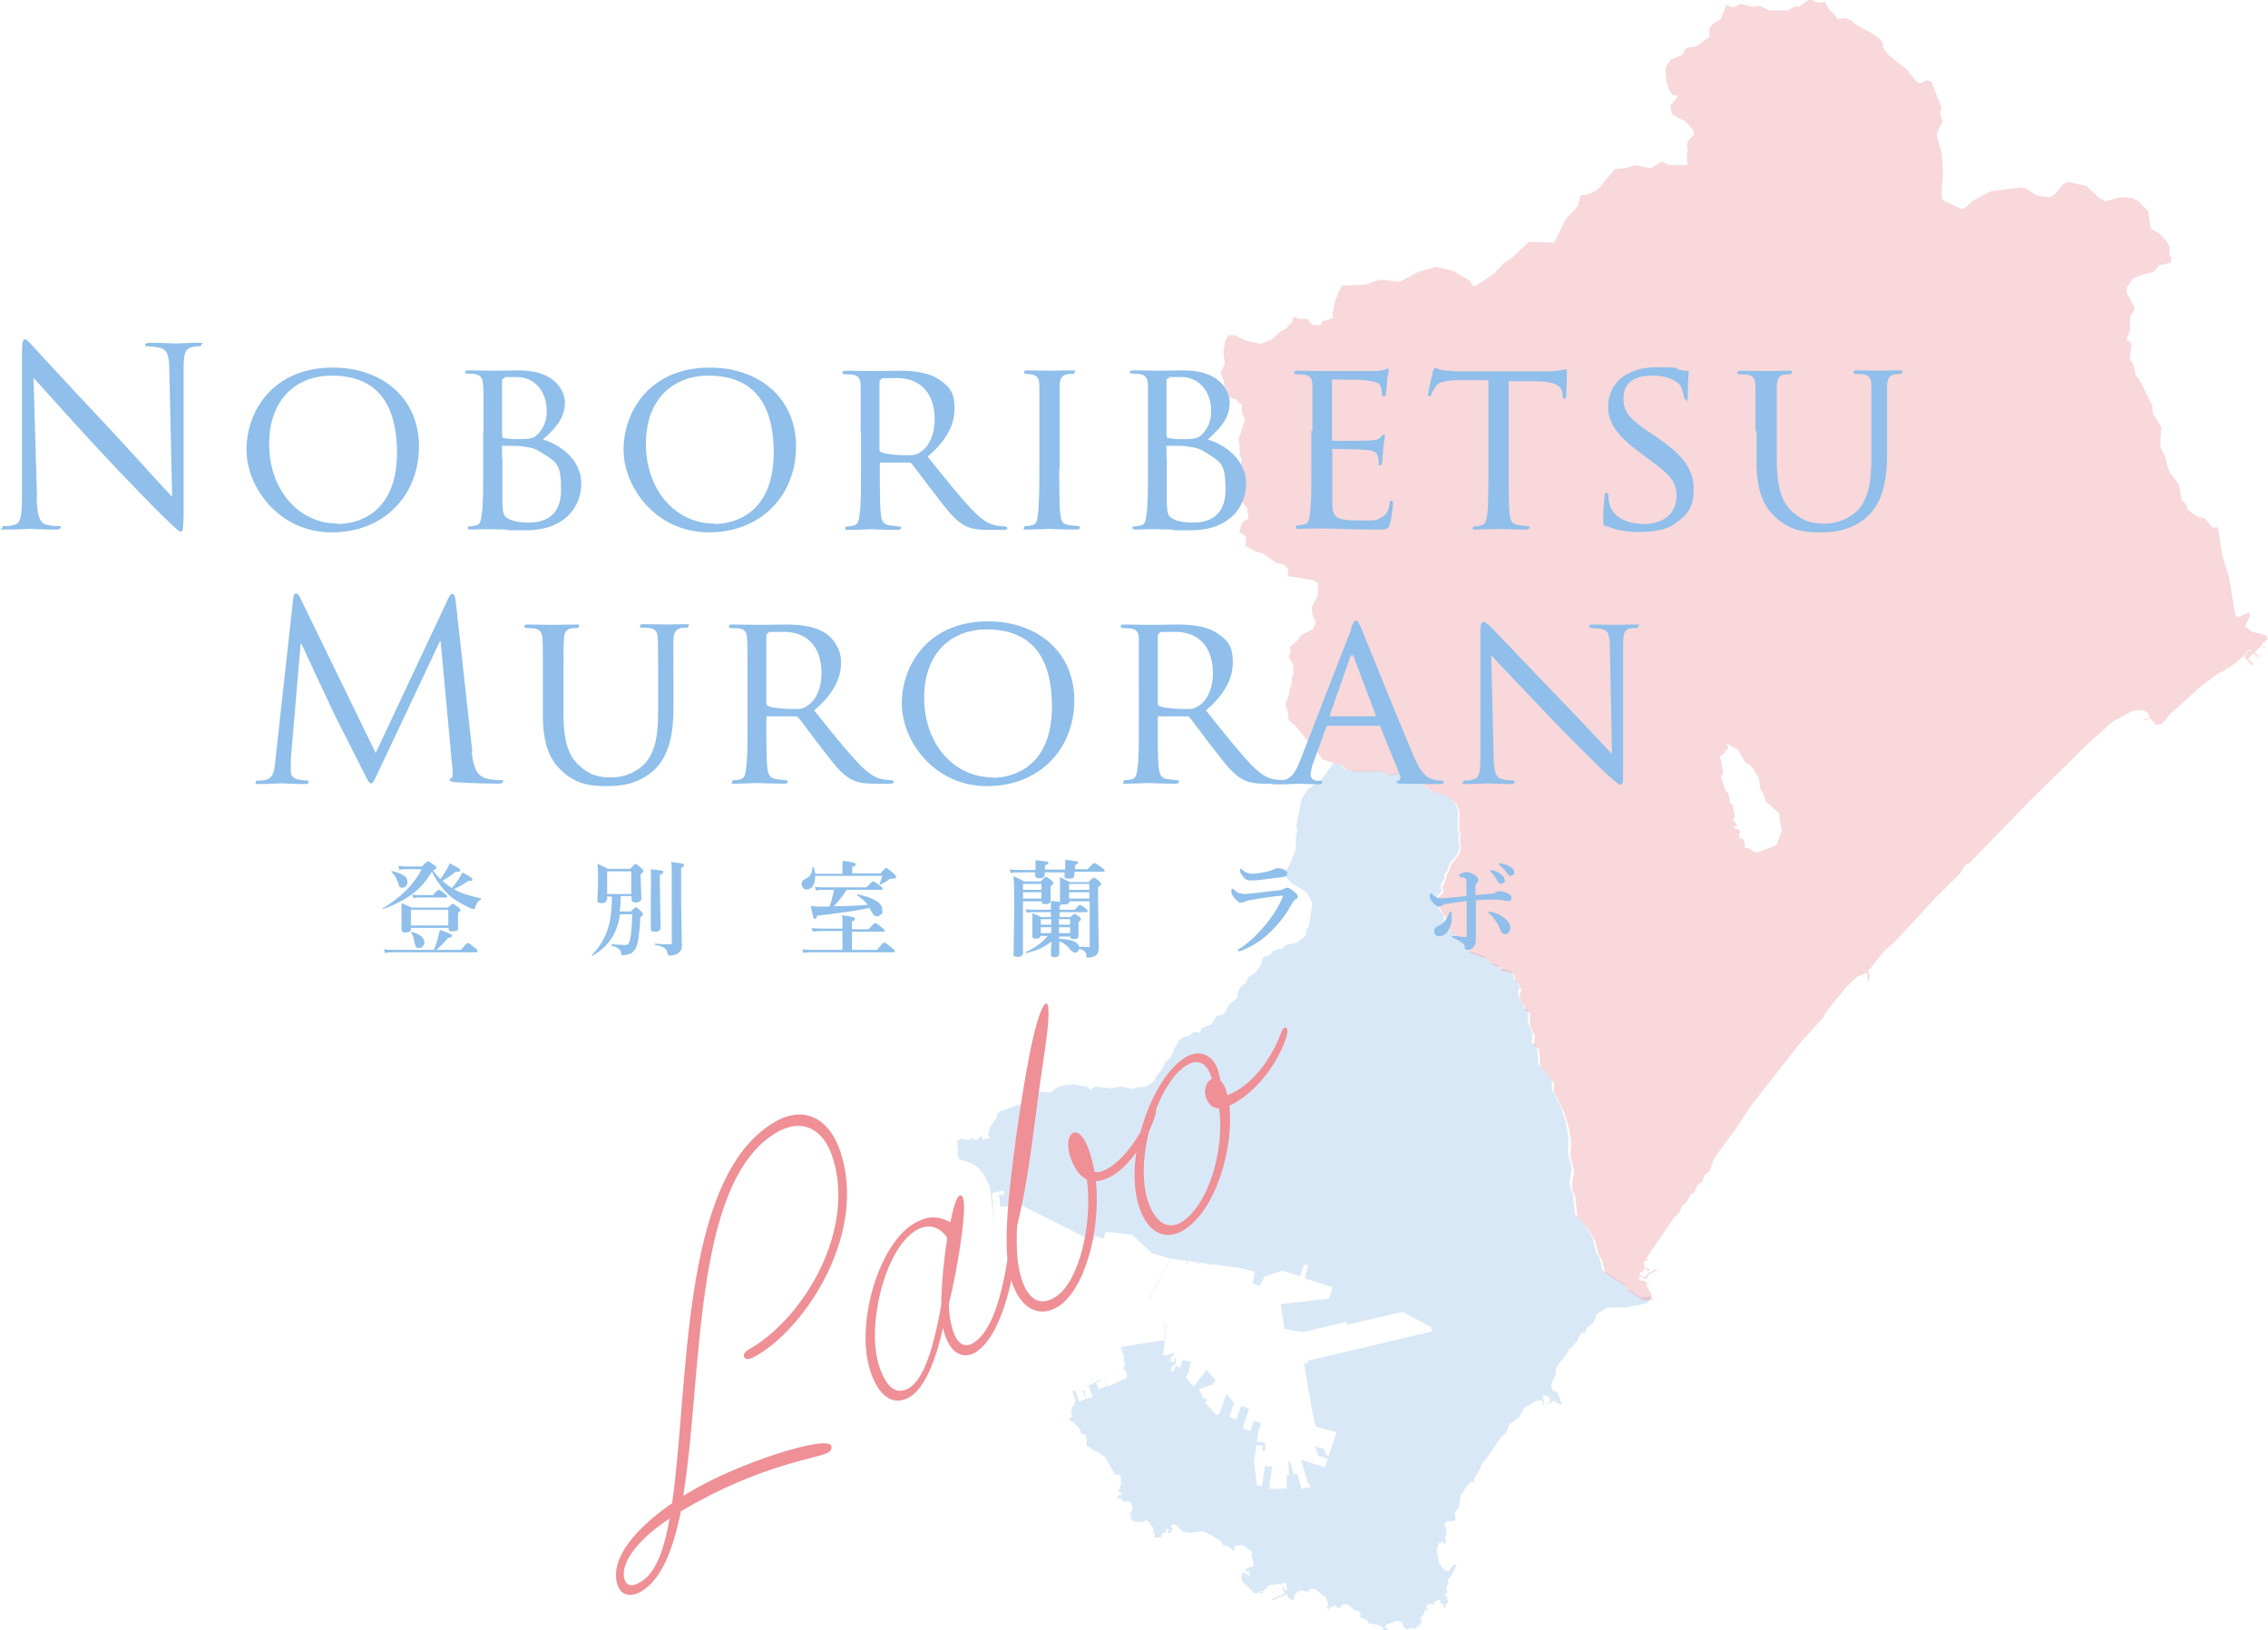 <?xml version="1.0" encoding="UTF-8"?>
<svg xmlns="http://www.w3.org/2000/svg" version="1.1" viewBox="0 0 649.6 467">
  <defs>
    <style>
      .cls-1 {
        fill: #8fbfea;
      }

      .cls-2 {
        fill: #a0c7ea;
      }

      .cls-2, .cls-3 {
        fill-rule: evenodd;
        isolation: isolate;
        opacity: .4;
      }

      .cls-4 {
        fill: #ef8f96;
      }

      .cls-3 {
        fill: #ef9ea4;
      }
    </style>
  </defs>
  <!-- Generator: Adobe Illustrator 28.7.3, SVG Export Plug-In . SVG Version: 1.2.0 Build 164)  -->
  <g>
    <g id="_レイヤー_1" data-name="レイヤー_1">
      <g id="_レイヤー_1-2" data-name="_レイヤー_1">
        <g>
          <polygon class="cls-2" points="473 371.3 470.1 371.7 466 369.1 465 367.7 459 363.9 458.1 360.3 457.1 358.7 456.2 354.7 454 351 451.1 347.8 450.5 342 449.7 339.8 449.6 338.2 450.2 334.7 449.1 330.3 449.3 326 448.5 321.7 447.2 317.5 444.5 312 444.5 309.4 440.6 304.8 440.2 299.8 438.7 298.7 439 296.1 437.7 293.1 437.7 289.4 436.4 288.5 436.3 287.7 435 285.4 434.7 284 435.3 282.9 434.5 281.2 433.6 280.3 433.1 278.5 432.5 278 429.4 277.4 429.4 276.5 426.9 275.8 425.3 274 420.6 272.4 419.7 270.8 417.1 268.7 416.6 267.4 415.1 266.3 413.7 264.1 413.5 262.1 412.7 261.3 411.8 259.3 411.6 256.8 413 255.2 412.6 253.7 413.8 251.5 413.7 250.4 414.4 249.8 415.2 247.5 417.5 244.5 418.1 242.7 417.7 240.5 418 238.8 417.5 237.6 417.6 232 416.8 230.2 415.7 228.9 413.4 227.6 410.2 226.7 404.6 222.7 400.7 221.2 397.8 222 395.2 220.8 387.2 220.8 385.3 220.4 384.1 219.2 382 218.6 378.7 223 374.6 226.1 372.8 228.8 371.3 236.4 371.6 237.8 371.2 239.3 371.1 243.4 369.3 247.9 367.7 250.4 369.8 252.9 374.3 255.7 375.9 258.7 374.9 265.3 374.1 266.2 374.2 267.5 373.7 268.3 371.4 270.1 368.5 270.6 367 271.9 366.1 271.8 364.5 272.6 363.9 273.5 361.9 274.1 361 276.7 359.4 278.8 357.5 279.9 356.8 281.6 355.3 282.7 354.4 284.6 354.4 285.8 351.7 288.2 351.1 289.8 350.1 290.7 348.5 291 347 293.4 344.2 294.5 343.7 295.8 342 295.6 340.5 296.8 339.2 297 337.8 297.9 336.2 300.7 335.4 302.8 333.6 304.5 333 306.1 331.1 308.4 330.6 309.7 328.2 311.4 326.1 311.4 324.5 312 321.2 311.2 318.1 311.8 313.8 311.2 312.3 312.2 311.3 311.3 307.4 310.6 304 311 302.1 311.9 301 313 297.9 312.8 295.2 314.7 293.8 314.9 292 316.4 286.2 318.5 285.5 319.4 285.6 319.9 283.5 323 283.3 324.1 282.9 324.7 283.6 326.2 282.8 326 281.8 326.6 281.4 326.4 281.3 325.7 280.9 325.6 279.6 326.6 277.9 326 277.6 326.6 275.1 326.2 274.1 326.8 274.4 330 274.2 330.6 274.7 332.1 278.5 333.3 280.3 334.6 281.8 336.4 283.5 339.9 284.9 351.5 284.3 344.4 285.7 344.2 284.3 344.1 284.1 341.8 287.5 341 287.6 342.2 286.3 342.3 286.1 341.8 286.5 345.7 292.6 345.3 312.9 355.5 313.7 354 316.1 354.9 316.7 352.9 324.2 353.7 328.7 357.8 328.1 358.4 328.3 358.5 328.8 357.9 329.9 359 335.1 360.5 329.1 372.1 329.2 372.2 335.2 360.5 340.2 361.2 340.1 361.7 339.5 361.7 339.8 362 340.5 362 340.2 361.9 340.3 361.2 343.2 361.6 342.8 361.9 343 362 343.5 362.1 343.3 361.6 345.5 361.9 345.1 362.2 345.5 362.3 345.6 361.9 347.3 362.4 347.4 362.1 347.5 362.5 347.6 362.2 355.5 363.3 354.8 366.1 355.6 363.3 359.4 364.3 358.8 367.7 360.9 368.3 362.2 365.7 367.2 364 372.8 365.7 372.4 365.4 373.5 362.3 374.7 362.3 373.7 366.2 381.7 368.7 380.7 372 366.8 373.6 367.9 380.7 373.1 381.6 385.5 378.7 385.8 379.5 401.8 375.8 409.9 380.2 410.2 381.4 372.4 390.3 374.5 389.9 374.5 390.4 378.5 389.4 373.5 390.7 375.7 403.6 376.8 408.6 382.8 410.3 381.1 415.4 382.6 415.4 381.1 415.5 380.5 417.1 379.9 416.9 379.2 415.1 376.6 414.3 377.6 417 380.3 417.9 379.5 420.3 372.7 418.2 374.5 424.7 376.4 427.1 375.5 425.9 372.8 426.5 371.6 422.2 370.5 422.4 369.5 418.8 369 418.8 369.2 422.6 368.5 422.6 368.6 426.4 363.7 426.5 363.6 425.2 364.4 420.2 362.3 419.9 361.5 425.7 360 425.5 359.2 418.8 359.9 413.9 361.8 414.2 361.6 415.6 362.3 415.7 362.5 413.9 362.1 413.2 360 412.9 360.3 410.5 361.2 407.7 359.2 407 358.1 409.9 355.9 409.1 357.8 403.5 355.5 402.7 354.1 406.6 352.1 405.9 353.5 402 349.5 397.1 351.3 399.3 350.7 400.8 350.4 400.7 350.7 401 349.3 404.8 348.4 405.5 345.2 401.7 345.7 401.3 345.3 400.5 344.8 400.9 344.5 400.6 345 400.2 344.5 400.4 344.2 400.1 344.6 399.7 343.9 399.2 343.5 397.9 347.1 396.7 348.2 395.5 345.6 392.3 341.9 397.2 340.3 395.5 339.7 394.3 340.2 393.3 340.4 393.4 341.1 390.1 338.6 389.6 338.1 391.8 336.8 391.2 336.1 392.9 335.3 392.7 335.6 391.6 336.9 390.5 336.7 390.2 337.1 389.3 336.5 389.1 336.4 389.6 336.1 389.5 336.4 389.6 336.3 390.2 335.1 390 335.4 388.7 336 388.4 336.2 387.6 337.5 387.9 336.2 387.5 334.4 388.2 333.1 388.1 334.1 379.8 332.4 378 333.9 379.9 333.5 383.9 321.1 385.8 321.1 386.2 320.6 386.3 321.1 386.3 322.1 389 321.8 389.2 322.3 391.1 321.9 391.2 321.8 392.3 313.7 393.5 322 392.3 322.5 392.8 322.8 394.3 322.5 394.8 317.6 397.1 317.2 396.9 316.2 394.3 316.4 395.1 316.1 395.2 316.4 395.1 317.1 397 314.7 397.9 313.9 396.1 314.8 395.8 315.4 395 313.1 396.3 312.3 394.3 312.6 393.5 312.2 394.4 313 396.4 310.2 397.4 311.8 397 313 400.2 311.2 400.7 310.4 398.2 310 398.4 311.1 400.7 309.1 401.5 308 398.4 309.4 397.8 309.5 397.2 309.3 397.8 307.2 398.6 306.7 397.5 308.2 401.4 307.9 401.3 307.7 402.5 306.9 403.2 307 404 306.7 404.3 307.1 405.6 306.2 406.8 307.4 407.3 309.4 409.5 309.5 410.5 310.9 411.1 311.2 412.3 311.2 414.2 312.5 414.7 312.4 415.3 312.8 415 313.3 415.7 314 415.6 316.6 417.5 319.4 422.5 320.4 422.3 321 422.9 321.1 425.1 320.3 427.2 321.2 427.7 321.3 428.3 320.5 428.2 319.8 429.5 321 429.2 321.8 430.2 323.5 430.1 324.2 431 324.4 432.4 323.5 433.9 323.9 433.9 323.7 434.4 324.2 434.5 323.8 435.2 324.9 435.8 327.2 436 328.4 435.4 330.4 437.8 330.2 438.6 330.6 438 330 439.1 330.6 438.9 330.8 439.5 330.5 440.2 331.1 440.5 332.6 440.3 333.1 439 333.8 439.2 334.1 437.8 334.9 438.3 334.3 439.1 335.2 439.2 335.8 438 335.3 436.9 336.5 436.6 338.9 438.8 340.7 439.1 344.5 438.7 346.7 439.6 349.6 441.4 350.2 442.5 351.8 443 353.2 444.2 353.7 443.8 353.4 443.3 354 442.8 355.9 442.6 358.6 444.5 358.7 445 358.4 445.1 359.1 448 358.9 448.8 357.7 448.9 356.4 450 357.8 450.2 357.9 451.5 356.1 450.4 355.8 450.8 355.5 452.2 356.2 453.4 355.6 454 356.2 453.5 358.7 455.8 358.6 456.1 359.9 456.5 360.8 456.1 361.3 456.5 362 456.1 361 456 361.4 455.5 361.8 455.9 363.5 454.1 367.2 453.6 367.3 454.3 367.5 453.5 368.3 453.4 368.7 455.5 367.9 455.6 367.8 454.8 367.3 454.7 367.9 456.5 364.3 458.1 364.5 458.4 364.1 458.6 368.7 456.6 368.9 457.6 370.1 458.4 370.9 458.1 370.5 457.8 370.6 457.2 371.7 455.9 373 455.5 374.4 456.1 375.4 455.1 376.7 455.2 379.7 457.6 380.5 459.7 380 460.3 380.5 461.1 381.2 460.2 382 460.5 382 460 382.7 459.9 383 460.7 384 460.4 384.6 459.6 386 459.6 388 461.3 389.1 461.4 389.8 462.4 389.5 463 389.7 463.4 391.4 464.1 391.9 464.6 391.8 465 394.8 465.5 396.3 466.3 395.9 466.5 396.5 467 397.7 466.8 396.7 466.1 397 465.5 400 464.3 401.4 464.6 402.2 466.2 403.1 466.8 403.8 466.3 405.7 466.6 405.6 466.2 407 465.2 406.8 464.7 407.6 464.9 406.7 463.6 407.9 462.3 408.4 460.6 408.6 461.3 409 461.3 408.5 459.9 409.6 459.4 410.9 459.8 410.6 459.1 411.8 458.4 412.4 458.3 412.7 459.2 413.6 459.7 413.4 460.2 414.2 460.7 413.9 459.8 414.7 459.1 414.7 458.4 414.3 458.1 414.8 457.4 414.1 457.5 413.8 456.9 414.5 456.3 414.3 454.3 415.1 453.7 414.7 453.1 414.8 452.4 415.8 451.3 416.7 449.5 416.1 449.9 416.8 449.2 417.2 448.2 416.3 448.3 414.8 450.1 413.9 450 412.2 447.8 411.7 445.1 411.4 445.1 411.7 444 411.4 443.8 412 442.6 411.9 442.2 413.2 441.6 413.3 442.2 414.2 442 413.9 440.5 414.3 439.8 414.3 438.1 413.7 436.6 414.6 435.7 415.2 435.9 416.9 435.5 416.7 433.3 417.9 431.6 418.3 428.5 419.7 426.4 421 424.6 422.2 424.5 422.2 423.6 424 420.6 424.5 419.2 425.8 417.8 430 411.5 431.3 410.6 432.3 408.1 435.2 405.9 436.5 403.3 439.8 401.4 441.8 401.1 442 402.7 443 403.4 442.2 402.6 442.1 402.2 442.4 402.1 441.9 399.8 442.9 399.7 443 400.1 443.8 400 444 401.6 443.2 402.1 443.1 402.5 445.2 401.2 446.1 402 447.4 402.4 446.4 399.5 445.7 398.6 444.8 398.4 444.2 396.9 445.7 393.3 445.6 391.9 449.4 386.9 449.3 386.5 450 386.2 452 383.8 451.9 383.5 453.1 381.7 453.9 381.9 454.5 380.4 456.4 378.8 457.5 376.3 460.4 374.6 466.1 374.5 471.3 373.4 472.6 372.7 473 371.3 473 371.3"/>
          <path class="cls-3" d="M473,371.9v-1.2c0,0-1.4-2.2-1.4-2.2v-.6c0,0,1.1-.3,1.1-.3v-.6.5l-1,.3-.3-.8-2.1-.3.5-1.1,1.2.7h.6c0-.1.7-1.3.7-1.3l2.3-1.1-.3-.3-2.3,1.2-.9,1.2-1.5-.8.3-.9.4.2.7-1.2,1.2.8.2-.3v-.3l-1.5-.5v-1.8c0,0,1-.2,1-.2l-.3-.6,5.8-8.6,2.3-3.3,1.3-1,.7-1.9,1.4-1.2,1.1-2.2,1.1-.7.8-1.9,1.5-1.2.6-1.8,1.4-1,1.4-3.9,6.2-8.4,4.3-6.5,13.8-17.7,7.3-8.1v-.6l6.4-7.9,2.9-2.7,3-1.2v2.4h.3l.3-1.6-.4-1.3,4.9-6,2.5-2.1,11.9-12.9,6.9-6.8,2-3,.4.2.8-.7,16.7-17.2,16.9-16.6,6.9-6.2,5.9-3.2,2.8-.2,1.4.7.7,1.5-1.7.5v.4l1.7-.8,1.7,1.9,1.7-.2,2.3-2.8,8.2-7.4,5.4-4.2,2.5-1.1v-.8l.6.4,3.7-2.9,2-2.2.8-.3.4.4h-1c0,.1-1.4,1.5-1.4,1.5l2.4,2.6.4-.3-1.6-1.7,1.6-1.5,2,2-.8-1.1,1.4-1.3-1.4,1.1-.9-1,2.1-2,.7.9h.4l-1.2-1.1,1.4-1.3.3.3-.2-.4.3-.3-.9-1-3.8-1-1.9-1.5,1.3-2.6v-1.4l-3.3,1.4-.7-.4-1.9-11.2-1.9-6-1.2-8.1h-1.6l-2.4-2.7-1.9-.4-1.8-1.2-1-.8-.4-1.5-1.3-1.2-.8-4.4-2.6-3.6-.7-1.7-.4-2.2-1.6-3.3v-2.2c0,0,.3-3.4.3-3.4l-2.5-4.1-.2-2.3-3.6-7.3-1.1-1.2-.7-3.2-1-1.5.5-4.4-1.4-1.2,1-2.8v-3.8l1.4-2.3-2.4-4.7v-1.3l1.7-2.5,2.7-1.2,3.3-.8,1.6-1.9,3.2-.7.4-1.1-.6-1.5v-2.1l-.8-1.4-2.1-2.3-2.4-1.3-.9-5.2-2.7-2.7-1.7-1-3.6-.2-4.3,1.2-1.7-1-3.6-3.4-5.2-1.2-1.4.6-2.3,2.8-1.4,1-3.7-.4-3.5-2.2-1.5-.2-8.5,1.1-5,2.7-2.5,2.2h-1.2c0-.1-4.7-2.2-4.7-2.2l-.4-.5-.2-1.7.4-5.4-.3-5.9-1.5-5.1.3-1.4,1.4-2.6-.7-2.4.4-1.7-3-7.5-1.3-.3-1.9.9-.9-.5-3-3.6-5.1-4-1.6-2.2v-1.3c0,0-.8-1-.8-1l-2.2-1.7-5-2.7-1.2-1.2-1.7-.5-2.2.2-.3-.8-2-1.8-1.2-2.3-1.7.3-2.2-.8h-.9l-2.5,1.9h-1.4l-2,1.1h-5.1l-3.1-1.4-1.6.4-3.6-.9-2.1,1-2-.7-1.6,4-2.1,1.3-1.2,1.4v2.4l-3.7,2.8-2.9.4-1.3,2.1-3.2,1.3-1.3,1.9-.2,1,.3,3.3.8,2.6,1,1.3,1.4.2-.4,1-1.7,1.8.5,2.6,3.9,2,2.3,2.7v1.2l-1.2,1.1-.7,1.4.2,1.8-.3,1.7.3,2.6h-5.3l-2.3-1-2.8,1.9-4.8-.9-2.4.8-3.2.3-5,5.9-2.2,1.2-2.8.5-.6,3-3.7,4-3.1,6.5-7.3-.2-4.8,4.5-2.3,1.5-3,3.2-5.3,3.5h-.4l-1.2-1.6-4.7-2.8-4.8-1.2-5.4,1.6-5,2.7-5.8-.6-4.4,1.5-6.5.2-1.8,4-.9,4.1.2,1.2-3,.9-.8,1.2-2.3-.2-1.2-1.7h-2.8c0-.1-1.3-.6-1.3-.6l-.2,1.4-1.9,2.1-1.7.8-2.4,2.3-3.1,1.2-4.3-.9-3.2-1.6h-1.7l-.9,1.6-.6,3,.4,3.7-1.2,2.5,1,2.6.3,2.7,1.4,1.8,1.7.5,1.8,1.8-.2,1.4,1,2.7-1.9,5.7.4,1.8v2.3l.6,1.7-.7,2.9.2,1-.4,3.5.5,1.1-.2,2.5,2.1,2.8.4,2.6-.2.5-1.5.8-1,2.8,2,1.4-.2,2.6,3,1.7,2.1.6,3.8,2.7,2.2.4,1.2,1.2v.8c0,0-.2.8-.2.8l.4.6,7.1,1.1,1.3.9-.2,3.6-1.7,3.3.3,2.3.9,1.9-.2.7-.7,1.4-3.2,1.5-1.1,1.6-2.3,2,.3,1.2-.6,1.7,1.2,1.9.2,2.6-.5,1.7v1.3l-.7,1.8v1.1l-1.1,3,.7,2.4.2,2.2,2.2,1.9,2.8,3.5,2,1.6,2.6,4.2,3.6,1.2,2.2.6,1.2,1.2,1.9.5h8l2.6,1.2,2.8-.8,3.9,1.4,5.6,4,3.2,1,2.3,1.3,1.2,1.3.8,1.8v5.5c0,0,.4,1.3.4,1.3l-.3,1.7.4,2.2-.6,1.8-2.3,3.1-.8,2.3-.6.7v1l-1.1,2.3.4,1.4-1.4,1.6.2,2.6.9,2,.8.8.2,2.1,1.4,2.2,1.4,1.1.5,1.3,2.7,2.1.9,1.7,4.7,1.6,1.6,1.8,2.5.8v.9l3.1.6.6.5.5,1.8.9.9.8,1.7-.6,1.2.3,1.4,1.3,2.3v.8c0,0,1.4.9,1.4.9v3.6l1.4,3-.3,2.7,1.5,1,.4,5,3.9,4.7v2.6l2.7,5.4,1.4,4.3.8,4.3-.2,4.3,1.1,4.5-.6,3.4v1.7c0,0,.9,2.2.9,2.2l.6,5.8,2.9,3.1,2.2,3.7,1,4,1,1.7.9,3.5,6,3.9.9,1.4,4.2,2.6,2.9-.4h0l-.8-.3ZM502.4,220.9l1.1,1.3.4,1.4.2,2.2.9,1.5.7,2.2,4,3.6v1.9c0,0,.7,2.8.7,2.8l-1.6,4.3-5.7,2.2-1.4-.7-.8-.7h-1.2l.2-.8-.7-1.8-.4-.2-.9.5.4-.6-.3-.8.4-.6v-.5c0,0-.6-.6-.6-.6l-1-.2v-.4l-.3-.2h1v-.2l-.2-.5-1-1.3.6-.4-.2-.6.3-.3-.4-.6-.2-1.9-.2-.5-.7-.4-.2-1.9-.4-.8-.9-1.3-.3-1.3-.7-1.8.6-2.1-.3-.7v-.7c0,0-.6-2.3-.6-2.3v-.5l1.2-.9.3-.9h.6l-.2-.4h.5v-.4l-.7-.9h.5l3,1.8,1.9,3.4,1.2.7,1.5,1.6h0v.3Z"/>
          <g>
            <path class="cls-1" d="M10.5,142.1c.1,5.8.9,7.7,2.8,8.2,1.4.4,2.9.4,3.5.4s.6.1.6.4-.4.6-1.3.6c-4,0-6.9-.2-7.5-.2s-3.6.2-6.8.2-1.1,0-1.1-.6.2-.4.6-.4c.6,0,1.8,0,2.9-.4,1.8-.5,2.1-2.6,2.1-9v-40.6c0-2.8.3-3.5.9-3.5s1.8,1.6,2.5,2.3c1.1,1.2,11.6,12.6,22.6,24.3,7,7.5,14.7,16.2,17,18.5l-.8-36c0-4.6-.6-6.2-2.8-6.7-1.3-.3-2.9-.4-3.5-.4s-.6-.2-.6-.5.6-.5,1.4-.5c3.2,0,6.6.2,7.4.2s3.1-.2,6-.2,1.3,0,1.3.5-.3.5-.8.5-.9,0-1.7.2c-2.3.5-2.6,2.1-2.6,6.3v41.6c-.1,4.7-.3,5-.8,5s-1.4-.8-5.2-4.5c-.8-.7-11-11.1-18.5-19.2-8.2-8.9-16.2-17.8-18.5-20.4l1,34h-.1Z"/>
            <path class="cls-1" d="M95.3,105.3c14,0,24.7,8.6,24.7,22.6s-10,24.6-25,24.6-24.4-12.8-24.4-23.7,7.5-23.5,24.7-23.5h0ZM96.8,150.1c5.6,0,16.9-3,16.9-20.4s-8.8-22.1-18.7-22.1-17.9,6.5-17.9,19.6,8.4,22.8,19.7,22.8h0Z"/>
            <path class="cls-1" d="M138.5,123.6c0-9.4,0-11.1-.1-13-.1-2.1-.5-3.2-2.6-3.5-.5,0-1.6-.1-2.1-.1s-.5-.1-.5-.4.3-.5,1-.5c2.8,0,6.9.1,7.2.1,1.5,0,4.4-.1,7.3-.1,10.4,0,13.1,6,13.1,9.2,0,4.8-3.1,7.7-6.3,10.6,4.8,1.4,11,5.7,11,12.6s-5,13.4-15.7,13.4-3.4,0-5.4-.2c-2,0-3.8-.1-4-.1h-2.6c-1.3,0-2.8.1-3.8.1s-1-.1-1-.5.1-.4.5-.4c.6,0,1.4-.2,1.9-.3,1.2-.2,1.4-1.6,1.6-3.3.4-2.5.4-7.2.4-13v-10.7h.1ZM143.9,124.9c0,.4.1.6.4.6s1.5.3,3.8.3c3.5,0,4.8-.1,6.1-1.6,1.4-1.5,2.4-3.5,2.4-6.5,0-4.6-2.6-9.7-8.8-9.7s-2.2,0-3.2.3c-.6.1-.8.3-.8.6v15.9h.1ZM143.9,131.5v12.8c.2,2.9.2,3.6,2.1,4.5,1.7.8,4.3.9,5.5.9,4.1,0,9.2-1.6,9.2-9.3s-1.1-7.9-6-11c-2.1-1.4-4.1-1.3-5.6-1.6-.8-.1-3.9-.1-4.9-.1s-.4.1-.4.4v3.3h0Z"/>
            <path class="cls-1" d="M203.3,105.3c14,0,24.7,8.6,24.7,22.6s-10,24.6-25,24.6-24.4-12.8-24.4-23.7,7.5-23.5,24.7-23.5h0ZM204.7,150.1c5.6,0,16.9-3,16.9-20.4s-8.8-22.1-18.7-22.1-17.9,6.5-17.9,19.6,8.4,22.8,19.7,22.8h0Z"/>
            <path class="cls-1" d="M246.5,123.6c0-9.4,0-11.1,0-13,0-2.1-.5-3.1-2.6-3.3-.5,0-1.6-.1-2.1-.1s-.5-.3-.5-.5c0-.4.3-.5,1-.5,2.8,0,7,.1,7.4.1.6,0,5.9-.1,7.8-.1,4,0,8.4.4,11.6,2.6s4.3,4,4.3,8.2-1.8,8.8-7.7,13.8c5.1,6.4,9.4,11.8,13.1,15.6,3.3,3.4,5.4,4,6.9,4.2,1.2.2,1.8.2,2.2.2s.6.3.6.5c0,.4-.4.5-1.5.5h-3.9c-3.5,0-5.1-.4-6.7-1.2-2.7-1.4-5-4.3-8.5-8.9-2.6-3.3-5.4-7.2-6.7-8.8-.3-.3-.4-.4-.9-.4h-7.9c-.3-.1-.4,0-.4.4v1.4c0,5.8,0,10.5.3,13,.2,1.8.6,2.9,2.5,3.2.9.1,2.2.3,2.8.3s.5.3.5.5-.3.5-1,.5c-3.4,0-7.4-.2-7.7-.2s-4.3.2-6.2.2-1-.1-1-.5,0-.5.5-.5c.6,0,1.4-.1,1.9-.3,1.2-.3,1.4-1.4,1.6-3.2.4-2.5.4-7.2.4-13v-10.7h0ZM251.9,128.7c0,.4,0,.6.4.8.9.5,4.1.9,6.9.9s3.2,0,4.7-1.1c2.1-1.4,3.8-4.6,3.8-9.2,0-7.5-4.1-11.8-10.8-11.8s-3.8.2-4.5.4c-.3.1-.5.4-.5.7v19.4h0Z"/>
            <path class="cls-1" d="M303.4,134.2c0,5.8,0,10.6.3,13,.2,1.8.4,2.9,2.3,3.2.9.1,2.3.3,2.8.3s.5.3.5.5-.3.5-1,.5c-3.5,0-7.5-.2-7.8-.2s-4.3.2-6.2.2-1-.1-1-.5,0-.5.5-.5c.6,0,1.4-.1,1.9-.3,1.2-.3,1.4-1.4,1.6-3.2.3-2.5.4-7.2.4-13v-10.6c0-9.4,0-11.1,0-13,0-2.1-.6-3-2-3.3-.7-.1-1.5-.2-1.9-.2s-.5-.3-.5-.5c0-.4.3-.5,1-.5,2.1,0,6,.1,6.3.1s4.3-.1,6.2-.1,1,.1,1,.5-.3.5-.5.5c-.4,0-.9,0-1.6.1-1.7.4-2.1,1.2-2.2,3.3v23.7h0Z"/>
            <path class="cls-1" d="M328.8,123.6c0-9.4,0-11.1,0-13,0-2.1-.5-3.2-2.6-3.5-.5,0-1.6-.1-2.1-.1s-.5-.1-.5-.4.3-.5,1-.5c2.8,0,6.9.1,7.2.1,1.5,0,4.4-.1,7.3-.1,10.4,0,13.1,6,13.1,9.2,0,4.8-3.1,7.7-6.3,10.6,4.8,1.4,11,5.7,11,12.6s-5,13.4-15.7,13.4-3.4,0-5.4-.2c-2,0-3.8-.1-4-.1h-2.6c-1.3,0-2.8.1-3.8.1s-1-.1-1-.5,0-.4.5-.4c.6,0,1.4-.2,1.9-.3,1.2-.2,1.4-1.6,1.6-3.3.4-2.5.4-7.2.4-13v-10.7h0ZM334.2,124.9c0,.4,0,.6.4.6s1.5.3,3.8.3c3.5,0,4.8-.1,6.1-1.6,1.4-1.5,2.4-3.5,2.4-6.5,0-4.6-2.6-9.7-8.8-9.7s-2.2,0-3.2.3c-.6.1-.8.3-.8.6v15.9h0ZM334.2,131.5v12.8c.2,2.9.2,3.6,2.1,4.5,1.7.8,4.3.9,5.5.9,4.1,0,9.2-1.6,9.2-9.3s-1.1-7.9-6-11c-2.1-1.4-4.1-1.3-5.6-1.6-.8-.1-3.9-.1-4.9-.1s-.4.1-.4.4v3.3h.1Z"/>
            <path class="cls-1" d="M375.9,123.6c0-9.4,0-11.1,0-13,0-2.1-.5-3.1-2.6-3.3-.5,0-1.6-.1-2.1-.1s-.5-.3-.5-.5c0-.4.3-.5,1-.5,2.8,0,6.9.1,7.2.1h14.9c1.2,0,2.3-.3,2.8-.4.3,0,.6-.3.9-.3s.3.3.3.6-.4,1.1-.5,2.8c0,.6-.2,3.3-.4,4,0,.3-.3.6-.6.6s-.5-.3-.5-.8,0-1.4-.4-2.1c-.4-1-1.1-1.4-4.5-1.8-1.1-.1-8.3-.2-9-.2s-.4.2-.4.6v16.4c0,.4,0,.6.4.6.8,0,9,0,10.4-.1,1.5-.1,2.4-.2,3.1-.9.4-.4.7-.8.9-.8s.4.1.4.5-.4,1.4-.5,3.3c0,1.2-.3,3.5-.3,3.9s0,1.1-.6,1.1-.4-.2-.4-.6c0-.6,0-1.2-.3-2-.2-.9-.8-1.6-3.2-1.8-1.7-.2-8.4-.3-9.4-.3s-.4.2-.4.4v15.3c0,4,1.3,4.8,7.4,4.8s4.6,0,6.2-.6c1.6-.7,2.5-1.8,2.8-4.2,0-.7.3-.9.6-.9s.4.5.4.9-.5,4.5-.9,5.8c-.4,1.6-1.1,1.6-3.5,1.6-4.7,0-8.3-.1-10.9-.2-2.6-.1-4.3-.1-5.2-.1h-2.7c-1.2,0-2.6.1-3.6.1s-1-.1-1-.5,0-.5.5-.5c.6,0,1.4-.2,1.9-.3,1.2-.2,1.4-1.4,1.6-3.2.4-2.5.4-7.2.4-13v-10.7l.4.3Z"/>
            <path class="cls-1" d="M432.1,134.2c0,5.8,0,10.6.3,13,.2,1.8.5,2.9,2.4,3.2.9.1,2.3.3,2.8.3s.5.3.5.5-.3.5-1,.5c-3.4,0-7.4-.2-7.7-.2s-4.6.2-6.5.2-1-.1-1-.5,0-.4.5-.4c.6,0,1.3-.1,1.8-.3,1.3-.3,1.6-1.5,1.8-3.3.3-2.5.3-7.2.3-13v-25.3h-9c-3.9.2-5.4.6-6.3,2.1-.7,1.1-.8,1.5-1,1.9,0,.5-.4.6-.6.6s-.4-.1-.4-.5c0-.6,1.3-6,1.4-6.5,0-.4.4-1.1.6-1.1.4,0,1.1.5,2.8.7,1.8.2,4.2.3,4.9.3h23.5c2.1,0,3.5-.1,4.5-.3.9-.1,1.5-.3,1.8-.3s.3.4.3.7c0,1.8-.2,6.2-.2,6.9s-.3.8-.6.8-.4-.2-.5-1.1v-.6c-.3-1.8-1.6-3.2-7.6-3.3h-7.8c0-.1,0,25.2,0,25.2h0v-.2Z"/>
            <path class="cls-1" d="M460.1,150.9c-.9-.4-.9-.6-.9-2.3,0-3,.3-5.4.4-6.4,0-.6,0-1,.5-1s.6.2.6.7,0,1.4.2,2.2c1,4.4,5.7,6,9.9,6,6.2,0,9.4-3.5,9.4-8s-2.3-6.4-7.9-10.5l-2.8-2.1c-6.7-5-8.9-8.7-8.9-12.9,0-7.1,5.6-11.4,13.8-11.4s5,.4,6.5.7c1.2.3,1.7.3,2.2.3s.6,0,.6.4-.3,2.3-.3,6.4,0,1.4-.5,1.4-.5-.3-.6-.8c0-.7-.6-2.3-.9-3-.4-.7-2.5-3-8.1-3s-8.3,2.3-8.3,6.5,1.9,6,8.1,10.2l1.8,1.2c7.6,5.2,10.2,9.4,10.2,14.5s-1.4,7.4-5.8,10.3c-2.6,1.7-6.5,2.1-9.9,2.1s-6.5-.5-9.1-1.7l-.2.2Z"/>
            <path class="cls-1" d="M502.8,123.6c0-9.4,0-11.1,0-13s-.5-3.1-2.6-3.3c-.5,0-1.6-.1-2.1-.1s-.5-.3-.5-.5c0-.4.3-.5,1-.5,2.8,0,6.6.1,7.2.1s4.5-.1,6.3-.1,1.1.1,1.1.5-.3.5-.6.5-.8,0-1.6.1c-1.6.3-2,1.4-2.1,3.3,0,1.9,0,3.6,0,13v8.4c0,8.7,1.9,12.3,4.6,14.7,3.1,2.8,5.7,3.3,9.3,3.3s7.5-1.7,9.7-4.3c2.9-3.5,3.5-8.4,3.5-14.6v-7.6c0-9.4,0-11.1,0-13,0-1.9-.4-3.1-2.5-3.3-.5,0-1.6-.1-2.1-.1s-.5-.3-.5-.5c0-.4.3-.5,1-.5,2.8,0,6.4.1,6.7.1s3.4-.1,5.2-.1,1,.1,1,.5-.2.5-.5.5-.8,0-1.6.1c-1.7.4-2.1,1.4-2.2,3.3,0,1.9,0,3.6,0,13v6.5c0,6.5-.9,13.8-5.8,18.1-4.5,3.9-9.4,4.4-13.1,4.4s-8.6-.1-13-4.3c-3.1-2.8-5.5-7-5.5-15.8v-8.9h0Z"/>
            <path class="cls-1" d="M135.1,215.4c.3,2.6.8,6.5,3.8,7.5,2.1.6,3.9.6,4.6.6s.6,0,.6.4-.6.6-1.5.6c-1.6,0-9.2-.2-11.8-.4-1.6-.1-2-.4-2-.7s.1-.4.5-.5c.4,0,.4-1.3.3-2.6l-3.4-36.6h-.2l-17.4,36.9c-1.5,3.1-1.7,3.8-2.3,3.8s-.9-.7-2.2-3.3c-1.8-3.5-7.9-15.7-8.3-16.4-.6-1.3-8.6-18.3-9.4-20.2h-.3l-2.8,32.9v3.6c0,1.2.8,2,1.8,2.2,1.2.3,2.3.4,2.7.4s.6.1.6.4c0,.5-.4.6-1.3.6-2.6,0-6-.2-6.6-.2s-4,.2-6,.2-1.2-.1-1.2-.6.4-.4.7-.4c.6,0,1.1,0,2.1-.2,2.3-.4,2.6-3.2,2.8-5.9l5.1-46.2c0-.8.4-1.3.8-1.3s.7.3,1.1,1.1l21.7,44.6,20.9-44.5c.3-.6.6-1.1,1.1-1.1s.7.6.9,1.9l4.8,43.6-.2-.2Z"/>
            <path class="cls-1" d="M155.5,196.3c0-9.4,0-11.1-.1-13s-.5-3.1-2.6-3.3c-.5,0-1.6-.1-2.1-.1s-.5-.3-.5-.5c0-.4.3-.5,1-.5,2.8,0,6.6.1,7.2.1s4.5-.1,6.3-.1,1.1.1,1.1.5-.3.5-.6.5-.8,0-1.6.1c-1.6.3-2,1.4-2.1,3.3s-.1,3.6-.1,13v8.4c0,8.7,1.9,12.3,4.6,14.7,3.1,2.8,5.7,3.3,9.3,3.3s7.5-1.7,9.7-4.3c2.9-3.5,3.5-8.4,3.5-14.6v-7.6c0-9.4,0-11.1-.1-13,0-1.9-.4-3.1-2.5-3.3-.5,0-1.6-.1-2.1-.1s-.5-.3-.5-.5c0-.4.3-.5,1-.5,2.8,0,6.4.1,6.7.1s3.4-.1,5.2-.1,1,.1,1,.5-.2.5-.5.5-.8,0-1.6.1c-1.7.4-2.1,1.4-2.2,3.3s0,3.6,0,13v6.5c0,6.5-.9,13.8-5.8,18.1-4.5,3.9-9.4,4.4-13.1,4.4s-8.6-.1-13-4.3c-3.1-2.8-5.5-7-5.5-15.8v-8.9h0Z"/>
            <path class="cls-1" d="M214.1,196.3c0-9.4,0-11.1-.1-13-.1-2.1-.5-3.1-2.6-3.3-.5,0-1.6-.1-2.1-.1s-.5-.3-.5-.5c0-.4.3-.5,1-.5,2.8,0,7,.1,7.4.1.6,0,5.9-.1,7.8-.1,4,0,8.4.4,11.6,2.6,1.6,1.1,4.3,4,4.3,8.2s-1.8,8.8-7.7,13.8c5.1,6.4,9.4,11.8,13.1,15.6,3.3,3.4,5.4,4,6.9,4.2,1.2.2,1.8.2,2.2.2s.6.3.6.5c0,.4-.4.5-1.5.5h-3.9c-3.5,0-5.1-.4-6.7-1.2-2.7-1.4-5-4.3-8.5-8.9-2.6-3.3-5.4-7.2-6.7-8.8-.3-.3-.4-.4-.9-.4h-7.9c-.3-.1-.4,0-.4.4v1.4c0,5.8,0,10.5.3,13,.2,1.8.6,2.9,2.5,3.2.9.1,2.2.3,2.8.3s.5.3.5.5-.3.5-1,.5c-3.4,0-7.4-.2-7.7-.2s-4.3.2-6.2.2-1-.1-1-.5.1-.5.5-.5c.6,0,1.4-.1,1.9-.3,1.2-.3,1.4-1.4,1.6-3.2.4-2.5.4-7.2.4-13v-10.7h0ZM219.5,201.4c0,.4.1.6.4.8.9.5,4.1.9,6.9.9s3.2,0,4.7-1.1c2.1-1.4,3.8-4.6,3.8-9.2,0-7.5-4.1-11.8-10.8-11.8s-3.8.2-4.5.4c-.3.1-.5.4-.5.7v19.4h0Z"/>
            <path class="cls-1" d="M283,178c14,0,24.7,8.6,24.7,22.6s-10,24.6-25,24.6-24.4-12.8-24.4-23.7,7.5-23.5,24.7-23.5ZM284.4,222.8c5.6,0,16.9-3,16.9-20.4s-8.8-22.1-18.7-22.1-17.9,6.5-17.9,19.6,8.4,22.8,19.7,22.8h0Z"/>
            <path class="cls-1" d="M326.2,196.3c0-9.4,0-11.1,0-13,0-2.1-.5-3.1-2.6-3.3-.5,0-1.6-.1-2.1-.1s-.5-.3-.5-.5c0-.4.3-.5,1-.5,2.8,0,7,.1,7.4.1.6,0,5.9-.1,7.8-.1,4,0,8.4.4,11.6,2.6s4.3,4,4.3,8.2-1.8,8.8-7.7,13.8c5.1,6.4,9.4,11.8,13,15.6,3.3,3.4,5.4,4,6.9,4.2,1.2.2,1.8.2,2.2.2s.6.3.6.5c0,.4-.4.5-1.5.5h-3.9c-3.5,0-5.1-.4-6.7-1.2-2.7-1.4-5-4.3-8.5-8.9-2.6-3.3-5.4-7.2-6.7-8.8-.3-.3-.4-.4-.9-.4h-7.9c-.3-.1-.4,0-.4.4v1.4c0,5.8,0,10.5.3,13,.2,1.8.6,2.9,2.5,3.2.9.1,2.2.3,2.8.3s.5.3.5.5-.3.5-1,.5c-3.4,0-7.4-.2-7.7-.2s-4.3.2-6.2.2-1-.1-1-.5,0-.5.5-.5c.6,0,1.4-.1,1.9-.3,1.2-.3,1.4-1.4,1.6-3.2.4-2.5.4-7.2.4-13v-10.7h.1ZM331.6,201.4c0,.4,0,.6.4.8.9.5,4.1.9,6.9.9s3.2,0,4.7-1.1c2.1-1.4,3.8-4.6,3.8-9.2,0-7.5-4.1-11.8-10.8-11.8s-3.8.2-4.5.4c-.3.1-.5.4-.5.7v19.4h0Z"/>
            <path class="cls-1" d="M386.9,180.1c.8-2,1.1-2.3,1.5-2.3.6,0,.9.9,1.5,2.2,1.1,2.6,11.1,27.5,15,36.6,2.3,5.4,4,6.2,5.3,6.6.9.3,1.8.4,2.5.4s.8.1.8.5-.7.5-1.4.5-5.5,0-9.9-.1c-1.2,0-2.2,0-2.2-.4s0-.3.4-.4c.4-.1,1-.6.6-1.6l-5.6-13.8c0-.3-.2-.4-.6-.4h-14.4c-.3,0-.5.1-.6.5l-3.5,9.7c-.6,1.5-.9,3-.9,4s1.1,1.6,2.1,1.6h.6c.5,0,.6.2.6.5s-.4.5-.9.5c-1.5,0-4.9-.2-5.6-.2s-3.8.2-6.3.2-1.2-.1-1.2-.5.3-.5.6-.5,1.4,0,1.8-.1c2.8-.4,4-2.5,5.2-5.5l14.7-37.8v-.2ZM393.8,205.2c.3,0,.3-.1.2-.4l-6.2-16.5c-.4-.9-.7-.9-1.1,0l-5.8,16.5c0,.3,0,.4.2.4h12.7Z"/>
            <path class="cls-1" d="M427.8,216.3c0,5,.7,6.5,2.4,6.9,1.1.3,2.6.4,3.1.4s.5.2.5.5-.4.5-1.1.5c-3.5,0-6-.2-6.6-.2s-3.2.2-6,.2-1,0-1-.5.2-.5.5-.5c.5,0,1.6,0,2.6-.4,1.6-.4,1.8-2.1,1.8-7.5v-34.5c0-2.4.4-3.1.9-3.1s1.8,1.2,2.4,1.8c1,1,10.1,10.6,19.7,20.6,6.2,6.4,12.8,13.5,14.7,15.5l-.6-30.2c0-3.9-.4-5.2-2.3-5.6-1.1-.2-2.6-.3-3.1-.3s-.5-.4-.5-.6c0-.4.5-.4,1.2-.4,2.8,0,5.8.1,6.5.1s2.8-.1,5.3-.1,1.1,0,1.1.4-.3.6-.7.6-.8,0-1.5.1c-2.1.4-2.2,1.6-2.2,5.2v35.3c0,4-.2,4.3-.6,4.3-.6,0-1.3-.5-4.8-3.7-.6-.6-9.7-9.4-16.2-16.3-7.2-7.6-14.3-15-16.2-17.1l.7,28.5h0Z"/>
          </g>
          <g>
            <path class="cls-1" d="M130,254.7c2.1,1.2,4.6,2,7.7,2.6,0,0,.1,0,.1.2s0,.2-.1.2c-.8.4-1.3,1.1-1.6,2.2,0,.4-.2.5-.4.5s-.7-.1-1.3-.4c-.9-.4-2-1-3.2-1.7-1.1-.7-2-1.3-2.7-2-1.9-1.8-3.5-4-4.8-6.6-1.6,2.7-3.6,5-6,6.7-2.1,1.5-4.7,2.8-7.9,4h0c-.1,0-.2,0-.2-.2s0,0,0,0c5.1-3,8.9-6.8,11.2-11.2h-4.4c-.6,0-1.3,0-2,.2l-.3-1.2c.8.2,1.5.2,2.2.2h4.6c.9-1,1.5-1.5,1.7-1.5s.8.4,1.7,1.1c.5.3.7.6.7.8s-.3.5-1,.7h0c.7,1,1.4,1.8,2.1,2.5.6-.7,1.1-1.5,1.6-2.3.4-.6.7-1.3,1.1-2.2,1.5.8,2.4,1.3,2.6,1.4.2.2.4.4.4.6s0,.3-.2.4h-1.1c-1.3,1.1-2.6,2-3.8,2.6.9.8,1.8,1.5,2.7,2.1.6-.7,1.2-1.4,1.7-2.2.6-.8,1-1.6,1.3-2.3,1.2.6,2,1.1,2.4,1.4s.5.5.5.7,0,.3-.3.3-.5,0-1,.1c-1.3,1-2.7,1.7-4,2.3h0ZM124.2,272.2c.5-1.1.9-2.2,1.1-3.1.3-1,.5-1.9.7-2.7,1.8.6,2.8,1,3.1,1.2.3.2.4.3.4.5,0,.3-.4.5-1.2.6-1.2,1.4-2.3,2.6-3.4,3.4h7.1c1.1-1.3,1.8-2,2-2s.9.5,2,1.4c.6.5.8.8.8,1s-.1.3-.4.3h-23.9c-.6,0-1.3,0-2.2.2l-.3-1.1c.9.2,1.7.2,2.4.2h11.8ZM116.7,252.7c0,.5-.2.9-.5,1.2-.3.3-.6.4-1,.4s-.7-.1-.8-.4c-.1-.2-.3-.6-.5-1.3-.4-1.1-1-2.1-1.8-2.9h0c0-.1,0-.2.1-.2h0c1.7.4,2.9.9,3.6,1.4.6.5.9,1,.9,1.7h0ZM128.4,265.8h-10.7v.2c0,.4-.1.7-.4.9-.2.1-.7.2-1.2.2s-.7,0-.9-.2c-.1-.2-.2-.4-.2-.7v-7.5c1,.4,2,.9,2.9,1.3h10.4c.7-.7,1.2-1.1,1.4-1.1s.7.3,1.6,1c.4.3.6.6.6.8s-.2.5-.7.8v4.5c.1.5-.5.8-1.6.8s-.7,0-.9-.2-.2-.4-.2-.7h0ZM128.4,265.1v-4.5h-10.7v4.5h10.7ZM121.6,269.8c0,.5-.2,1-.5,1.3s-.7.5-1.1.5-.7-.1-.9-.4c-.1-.2-.3-.7-.4-1.3-.1-1-.4-2-1-2.9h0s0-.1.1-.1h0c2.5.7,3.7,1.7,3.7,3h0ZM128.1,256.8c0,.2-.1.3-.4.3h-7.8c-.4,0-.9,0-1.5.2l-.3-1.1c.6.2,1.2.2,1.8.2h4.1c.9-1,1.4-1.5,1.7-1.5s.8.4,1.7,1.1c.5.4.7.6.7.8h0Z"/>
            <path class="cls-1" d="M175,256.8h-1.1v.5c0,.9-.5,1.4-1.6,1.4s-1.2-.3-1.2-.8l.2-4.9c0-2.3,0-4.1-.2-5.6,1.1.5,2.1,1,3,1.5h6.4c.8-.9,1.3-1.4,1.5-1.4s.8.4,1.6,1.1c.5.4.7.7.7.9,0,.3-.3.5-.8.9v1.1l.2,5.8c0,.8-.5,1.2-1.6,1.2s-1.2-.4-1.2-1.1v-.7h-3.1c0,1.5-.1,2.9-.3,4.4h3.2c.7-.8,1.2-1.2,1.4-1.2s.7.4,1.5,1.1c.4.4.6.7.6.9s-.3.4-.8.9c-.2,4.4-.6,7.2-1.2,8.6-.4.8-.9,1.4-1.7,1.8-.5.2-1.1.4-1.9.4s-.7-.2-.7-.6c0-.6-.4-1-.8-1.3s-1.1-.6-2-.8v-.2q0-.2.2-.2c1.8.1,3,.2,3.7.2s.9-.2,1.1-.5.3-.9.5-1.8c.3-1.8.4-3.9.5-6.5h-3.5c-.5,3-1.4,5.5-2.8,7.4-1.2,1.7-2.9,3.2-5.1,4.5h0c-.1,0-.2,0-.2-.2s0,0,0,0c2.3-2.4,3.8-4.9,4.6-7.6.8-2.3,1.1-5.4,1.2-9.1h-.3ZM180.8,256.1v-6.5h-6.9v6.5h6.9ZM189.9,249.9c0,.3-.3.5-.9.7v2.5l.2,12.6c0,.8-.5,1.2-1.6,1.2s-1.2-.4-1.2-1.1v-8.9c.1-4,0-6.6,0-7.9,1.7.2,2.7.3,3.1.4.3,0,.5.3.5.5h-.1ZM195.9,247.8c0,.3-.3.6-.8.8v10.9l.2,11.1c0,.7,0,1.3-.3,1.6-.1.3-.4.6-.7.8-.7.5-1.4.7-2.2.7s-.6,0-.7-.2c-.1-.1-.2-.3-.3-.6,0-.6-.4-1.1-.9-1.4s-1.3-.6-2.5-.8c0,0-.1-.1-.1-.2s0-.2.1-.2c1.5.2,2.9.2,4.2.2s.5-.1.5-.4v-20.7c0-.8,0-1.6-.2-2.5,1.9.3,3,.4,3.3.5.3,0,.4.2.4.4h0Z"/>
            <path class="cls-1" d="M233.5,250.9c0,1.2-.2,2.2-.7,2.9-.4.6-1,1-1.7,1s-.9-.2-1.1-.5c-.3-.3-.4-.7-.4-1.1,0-.6.3-1.1,1-1.4.8-.4,1.4-.9,1.6-1.3.3-.4.4-1.1.5-2,0,0,0-.1.2-.1s.1,0,.2.1c.2.7.3,1.3.4,1.8h7.8v-1.9c0-.6,0-1.2,0-1.8,2.6.2,3.8.6,3.8,1s-.3.5-1,.7v1.9h8.1c.9-1.1,1.4-1.6,1.6-1.6s.9.5,2,1.5c.6.5.9.9.9,1.1,0,.4-.4.5-1.2.5s-.7.1-1.1.4c-.6.5-1.4.9-2.3,1.3h0c0,0-.2,0-.2-.2s0,0,0,0c.4-.8.6-1.6.8-2.3h-19.1,0ZM244,266.7v5.4h7.2c1.1-1.4,1.8-2.1,2.1-2.1s.9.5,2.1,1.5.9.9.9,1,0,.3-.4.3h-23.8c-.5,0-1.2,0-2,.2l-.3-1.1c.9.2,1.8.2,2.6.2h8.9v-5.4h-6.3c-.6,0-1.3,0-2.2.2l-.3-1.1c1,.2,2,.2,2.9.2h5.9v-1.7c0-1,0-1.7-.2-2.1,2.6.2,3.8.6,3.8,1s-.3.5-.9.8v2.2h4.8c1-1.2,1.7-1.8,1.9-1.8s.8.4,1.9,1.3c.5.4.8.7.8.9s0,.3-.4.3h-9.1v-.2ZM238.6,259.6c4.1,0,7.4-.2,9.9-.4-.7-1-1.7-1.9-3-2.7h0c0-.2,0-.3.2-.3,4.7,1,7,2.5,7,4.4s-.2,1-.5,1.4c-.3.3-.6.5-1,.5s-.7-.2-1-.4c-.2-.3-.5-.8-.9-1.5l-.3-.5c-3.7.8-8.7,1.5-14.9,2.2-.2.6-.4.9-.7.9s-.4-.2-.5-.7c-.1-.4-.4-1.4-.7-3,1.3.2,2.6.2,4.2.2h1.2c.5-1.4.9-3,1.3-4.8h-3.1c-.6,0-1.3,0-2.1.2l-.3-1.1c1,.2,2,.2,2.8.2h12c1-1.1,1.6-1.7,1.9-1.7s.8.4,1.9,1.2c.6.4.8.7.8.9s0,.3-.4.3h-9.9c-1.3,2-2.5,3.5-3.8,4.8h0Z"/>
            <path class="cls-1" d="M307.7,249.9v.9c0,.6-.5.9-1.6.9s-1.2-.3-1.2-.9v-.9h-5.7v.7c0,.6-.5,1-1.5,1s-1.2-.3-1.2-.9v-.8h-4.8c-.6,0-1.3,0-2.2.2l-.3-1.1c.9.2,1.7.2,2.5.2h4.9v-2.8c1.9.2,3,.4,3.3.4s.4.2.4.4-.3.4-1,.7v1.2h5.8v-.5c0-.5,0-1.2,0-2.3,1.7.2,2.7.3,3.1.4.4.1.6.2.6.4,0,.3-.3.5-.9.7v1.2h3.6c1.1-1.2,1.7-1.8,1.9-1.8s.9.4,2.1,1.3c.6.4.9.7.9.9s0,.3-.4.3h-8.2v.2ZM293,258.1v14.9c0,.7-.5,1.1-1.6,1.1s-1.1-.3-1.1-.9l.2-12c0-4.1,0-7.5-.2-10.2,1,.4,2,.9,3,1.5h4.8c.8-.9,1.3-1.3,1.5-1.3s.7.3,1.5,1c.4.3.6.6.6.8s-.3.5-.8.9v4.2c0,.6-.5.9-1.5.9s-1-.3-1-.8h-5.4ZM298.3,254.9v-1.7h-5.3v1.7h5.3ZM293,255.6v1.8h5.3v-1.8h-5.3ZM301.2,269.7c-2,1.6-4.4,2.7-7.2,3.3,0,0-.2,0-.2-.2s0-.1,0-.1c2.6-1.1,4.7-2.7,6.3-4.6h-2.1c0,.6-.5.8-1.3.8s-1-.3-1-.8v-6.5c.8.3,1.6.6,2.4,1.1h2.9v-1.4h-4.9c-.5,0-1.2,0-2,.2l-.3-1.1c.8.2,1.5.2,2.2.2h5v-2.5c1.4.1,2.3.2,2.6.3v-4.6c0-.9,0-1.8,0-2.5,1,.5,2,.9,2.9,1.4h5.3c.8-.9,1.3-1.3,1.5-1.3s.7.3,1.5,1c.4.4.6.7.6.8,0,.3-.3.6-.9.9v2.9l.2,14.6c0,1-.3,1.8-1,2.2-.4.3-1.1.5-2,.5s-.5-.2-.5-.5c0-.6-.3-1-.6-1.3s-.8-.5-1.5-.7c0,.3-.2.6-.4.8-.2.2-.5.3-.8.3s-.8-.3-1.2-.7c-.8-1.1-1.9-2-3.3-2.6v3.6c0,.6-.5,1-1.4,1s-1-.3-1-.7c0-.7,0-1.8.2-3.5v-.3ZM301.1,264.9v-1.6h-3v1.6h3ZM301.1,267.3v-1.7h-3v1.7h3ZM303.4,268v.9c3.6.2,5.5,1,5.6,2.3,1.2,0,2.1.1,2.7.1s.4-.1.4-.4v-12.7h-5.8c0,.6-.5.9-1.5.9s-.6,0-.7-.1c0,.1-.3.3-.6.4v1.2h4.3c.8-.9,1.3-1.4,1.5-1.4s.7.3,1.6,1c.4.3.6.6.6.8s0,.3-.4.3h-7.6v1.4h3.1c.6-.6,1-.9,1.2-.9s.7.3,1.3.8c.4.3.5.5.5.7s-.2.5-.7.8v4c0,.6-.4.9-1.3.9s-1-.3-1-.7h-3.2v-.3ZM303.3,264.9h3.2v-1.6h-3.2v1.6ZM303.3,267.3h3.2v-1.7h-3.2v1.7ZM312,254.9v-1.7h-5.8v1.7h5.8ZM306.2,255.6v1.8h5.8v-1.8h-5.8Z"/>
            <path class="cls-1" d="M355.9,256.1c.4,0,1.3,0,2.7-.2.6,0,1.8-.2,3.6-.4,1.8-.2,3.3-.4,4.5-.5.3,0,.7-.2,1.1-.4.3-.2.6-.3.9-.3.5,0,1.3.5,2.3,1.4.5.4.7.8.7,1.2s-.2.5-.6.7c-.4.2-.7.6-1.1,1.3-1.2,2.3-2.7,4.4-4.6,6.5-2.8,3.1-6.1,5.5-9.8,6.9-.3.1-.5.2-.7.2s-.3-.1-.3-.3,0-.2.4-.4c3-1.9,5.8-4.7,8.6-8.3,1.6-2.1,2.8-4.2,3.7-6.3,0-.3.2-.5.2-.6s0,0-.2,0h-.5c-2.2.2-5.1.6-8.5,1.2-.9.2-1.5.3-1.8.5-.4.2-.7.3-1,.3-.5,0-1-.3-1.6-1-.8-.8-1.2-1.5-1.2-2.2s0-.8.3-.8.2.1.5.3c.5.5.9.8,1.2.9s.7.2,1.3.2h-.1ZM358.4,250.3c.3,0,.9,0,1.6-.1,1.3-.2,2.5-.4,3.6-.7.2,0,.7-.2,1.3-.5s.8-.3,1.2-.3c.7,0,1.3.2,1.9.5.5.3.7.6.7.9,0,.5-.2.9-.6,1-.4.1-1,.2-1.8.3-.6,0-2.9.4-6.8.8h-1.4c-.6,0-1-.1-1.4-.4-.3-.2-.7-.7-1.1-1.3-.3-.4-.4-.8-.4-1.3s0-.3.2-.3.2,0,.3.2c.6.5,1.1.8,1.4.9.3.1.8.2,1.4.2h-.1Z"/>
            <path class="cls-1" d="M422.8,256.4c2-.2,3.5-.3,4.5-.4.5,0,.9-.2,1.3-.5.4-.2.7-.2,1-.2.8,0,1.6.3,2.5.7.5.3.8.7.8,1.2s0,.5-.3.7c-.2.2-.4.2-.6.2s-.8,0-1.5-.2c-.9-.1-1.6-.2-2-.2-1.7,0-3.7,0-5.8.2v5.6c0,1,0,2.2,0,3.6v1.9c0,.7,0,1.4-.4,1.9-.5.8-1.1,1.2-1.9,1.2s-.8-.3-.9-.9c0-.5-.3-.9-.7-1.1-.5-.4-1.3-.9-2.3-1.3-.4-.2-.7-.4-.7-.5s0-.2.3-.2h.8c1.1.2,2,.3,2.7.3s.5-.2.5-.7v-9.6c-1.3.2-3.2.4-5.6.8-.6,0-1,.2-1.2.4-.4.2-.7.4-1.1.4-.6,0-1.2-.4-1.9-1.3-.5-.6-.8-1.2-.8-1.6s0-.9.3-.9.4.2.9.7,1.1.7,1.8.7h1.2c.7,0,2.7-.3,6.3-.6v-3.6c0-.5,0-.8,0-1-.2-.4-.4-.6-.8-.7l-.9-.2c-.3,0-.4-.1-.4-.3,0-.3.3-.6.9-.8.5-.2.9-.3,1.4-.3s.7.1,1.3.4c.5.2.9.5,1.3.8.4.3.6.7.6,1s0,.6-.4.9c-.3.3-.4.6-.4,1.1v2.4h.2ZM415.1,261.6c0-.3.2-.5.4-.5s.2.2.3.6v1.1c0,.8,0,1.6-.3,2.2-.3,1-.7,1.8-1.4,2.4-.6.5-1.2.8-1.8.8-1,0-1.5-.5-1.5-1.4s.4-1.2,1.2-1.6,1.4-.8,1.8-1.3c.5-.6.9-1.3,1.2-2.2h0ZM426.6,261.9c-.2-.2-.3-.3-.3-.5s0-.2.4-.2h.4c1.3.3,2.6.9,3.8,1.8,1.1.9,1.7,1.8,1.7,2.7s-.5,1.9-1.4,1.9-1.2-.5-1.5-1.4c-.4-.9-.9-1.8-1.6-2.8-.4-.6-.9-1.1-1.4-1.6h-.1ZM427.8,249.4c.8.2,1.5.6,2.1,1,.7.6,1.1,1.2,1.1,1.8s0,.5-.3.7c-.2.2-.4.3-.7.3s-.8-.2-1-.7c-.6-1.1-1.2-1.9-1.9-2.6s-.3-.4-.3-.4c0-.1,0-.2.4-.2s.4,0,.7.1h0ZM430.2,247.4c.8.2,1.6.4,2.4.9.7.4,1.1.9,1.1,1.5s0,.6-.3.8c-.2.2-.4.3-.6.3-.5,0-.8-.2-1.1-.7-.6-.9-1.3-1.7-2.1-2.3-.2-.2-.4-.3-.4-.4q0-.2.2-.2h.8,0Z"/>
          </g>
          <g>
            <path class="cls-4" d="M195,433c-2.2,10.9-5.5,19.3-11.2,22.8-2.9,1.8-5.8,1.4-6.9-1.7-2.2-6.6,3.4-15,15.6-23.5,4.9-33.4,2.2-92.6,28.9-108.9,9.3-5.7,16.4-.7,19.3,8.2,7.7,23.2-9.5,49.6-23.3,58-2.2,1.4-3.9,2-4.3.7s2.1-2.5,2.2-2.5c15.5-9.4,29.9-34.2,23.1-54.8-2.7-8.1-8.9-11.2-16.3-6.7-23.8,14.5-20.8,69.3-26.4,103.9.5-.3,1.1-.7,1.7-1,13.6-8.3,39.6-16.6,40.7-13.3.2.6,0,1.4-.9,1.9-2.7,1.7-19.3,3.2-42.3,16.9h0ZM183.6,453.1c4.2-2.5,6.6-9.1,8.2-18.1-8.9,5.8-14.4,12.8-12.9,17.5.7,2.1,2.5,2,4.7.6h0Z"/>
            <path class="cls-4" d="M270.1,380.4c-2,9.1-5.2,17.1-9.4,19.7-4.9,3-9.1-.2-11.4-7.3-4.4-13.4,2.3-36.1,12.3-42.2,4.6-2.8,7.6-2,10.6-.5.8-4.1,1.8-7.1,2.5-7.5s.9,0,1.2.9c1,3-1.5,19.5-4.1,29.9,0,3.4.5,5.7,1.2,7.9,1.3,4,3.5,4.8,5.8,3.4,5-3,8.3-12.8,10.3-27.5,0-.7.3-1.1.6-1.3.5-.3,1,0,1.2.7.6,1.7-2.5,25.3-11.5,30.8-3.2,1.9-6.8.8-8.8-5.1-.2-.6-.3-1.2-.5-1.9h0ZM260.4,397.6c4.6-2.8,7.3-13.1,9.2-23.8,0-5.9.8-13.1,1.7-19.2-1.8-2.8-5-4.5-9-2.1-9,5.5-14.2,27.6-10.5,38.8,2,6.1,4.9,8.5,8.6,6.3h0Z"/>
            <path class="cls-4" d="M313.9,338.3c1.4,14.3-3.2,31.3-11,36.1-5.2,3.1-10.5.7-13.1-7.2-2.8-8.4-1.2-23.5,1.2-41.2,2.2-15.8,5.6-36.7,8.6-38.6,0,0,.3,0,.5.6.6,1.9,0,7.8-1.7,18.7-2.7,18.8-3.6,30.1-7.1,44.6-.3,5.8,0,11.2,1.3,15.1,2,6.1,5.4,7.8,9.6,5.2,7.1-4.4,10.8-21.6,9.1-33.7-2.1-1-3.7-3.3-4.8-6.7-.8-2.4-.9-5.5.7-6.6,1.5-.9,3.5,1.1,4.9,5.5.6,1.8,1,3.6,1.4,5.6,1.3.3,2.7-.3,4.2-1.2,4-2.4,9.1-8.9,11.8-16.3.2-.5.5-.9.8-1,.3-.2.6,0,.8.5.6,1.8-5,14.5-12.2,18.9-1.8,1.1-3.5,1.7-4.9,1.7h0Z"/>
            <path class="cls-4" d="M352.1,316.6c1.4,11.5-3.6,30-13.1,35.8-4.4,2.7-9.9,1.8-12.7-6.6-4.7-14.3,3.8-37.2,13.2-42.9,4.5-2.7,8-.2,9.2,3.3.4,1.1.7,2.3.8,3.3.7.6,1.3,1.7,1.8,3.2,0,.3.2.7.3,1,4.9-1.8,11.6-7.6,15.5-18.3.2-.5.5-.9.8-1,.3-.2.6,0,.8.5.6,1.8-4.3,14.5-14.5,20.7-.8.5-1.3.8-2,1.1h0ZM338.4,350.1c7.6-4.7,12.4-20.4,10.8-32.6-1.9,0-3.1-1.1-3.8-3.2-.5-1.6-.4-4,1.7-5.3h0c-1.3-4.5-3.9-5.9-7.3-3.8-8.1,4.9-15.1,26.5-11,38.9,2.2,6.6,6,8.2,9.6,6Z"/>
          </g>
        </g>
      </g>
    </g>
  </g>
</svg>